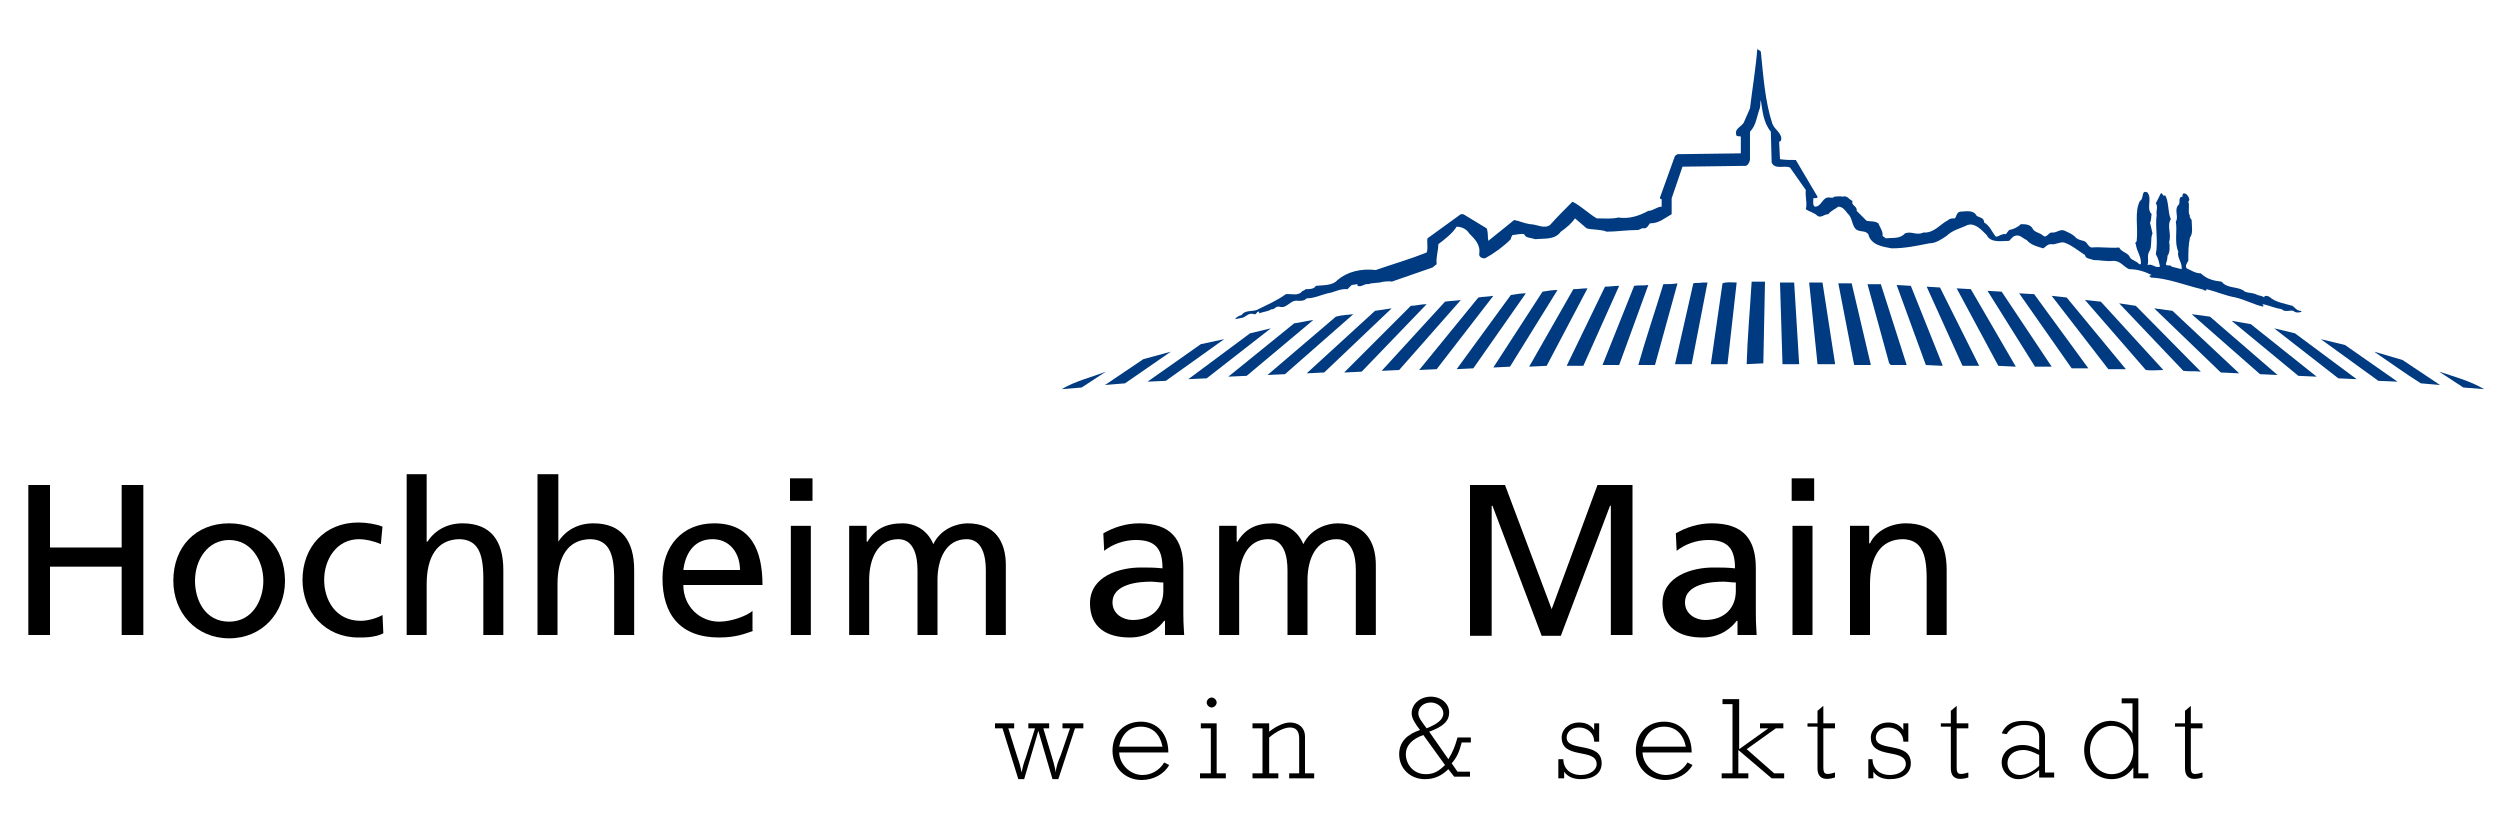 <?xml version="1.0" encoding="utf-8"?>
<!-- Generator: Adobe Illustrator 20.1.0, SVG Export Plug-In . SVG Version: 6.00 Build 0)  -->
<!DOCTYPE svg PUBLIC "-//W3C//DTD SVG 1.1//EN" "http://www.w3.org/Graphics/SVG/1.1/DTD/svg11.dtd">
<svg version="1.1" id="Ebene_1" xmlns="http://www.w3.org/2000/svg" xmlns:xlink="http://www.w3.org/1999/xlink" x="0px" y="0px"
	 viewBox="0 0 300 98" style="enable-background:new 0 0 300 98;" xml:space="preserve">
<style type="text/css">
	.st0{fill:#003A80;}
</style>
<g>
	<g>
		<path class="st0" d="M211.3,6.2c0.3,2.9,0.5,6,1.4,8.7c0.3,0.7,1.3,1.2,1,2c-0.1,0.1-0.2,0-0.2,0.2l0.1,2c0.6,0.1,1.3,0.1,1.9,0.1
			l2.6,4.4c0,0.3-0.3,0.1-0.5,0.2c0,0.3-0.1,0.9,0.2,1c0.8,0,0.9-1.2,1.7-1.1c0.2,0,0.5,0.1,0.6-0.1c0.3,0,0.7-0.1,1,0
			c0.6-0.2,0.8,0.4,1.2,0.5c-0.2,0.6,0.6,0.6,0.5,1.2l1.2,1.2c0.5,0.1,1,0,1.4,0.3c0.2,0.5,0.6,1,0.5,1.5l0.4,0.3
			c0.8-0.1,1.7,0.1,2.3-0.6c0.8-0.3,1.4,0.3,2.2-0.1c1.3,0.1,2-1,3-1.5c0.2-0.2,0.5-0.2,0.8-0.2c0.2-0.3,0.2-0.7,0.6-0.8
			c0.6,0,1.6-0.3,2,0.5c0.3,0.2,0.9,0.2,0.9,0.8c0.7,0.4,0.9,1.1,1.4,1.7c0.4,0,0.7-0.4,1.2-0.3l0.4-0.5c0.5-0.1,1-0.3,1.4-0.7
			c0.5,0,1.1,0,1.4,0.5c0.2,0.5,0.9,0.5,1.3,0.9c0.4,0.3,0.6-0.4,1-0.4c0.6,0.1,1-0.5,1.6-0.2c0.4,0.2,0.9,0.4,1.2,0.7
			c0.2,0.3,0.6,0.4,1,0.5c0.5,0.1,0.5,0.7,1,0.8c1.1-0.1,2.2,0.1,3.3,0c0.3,0.6,1.1,0.6,1.3,1.2c0.3,0.4,0.8,0.4,1.1,0.8h0.2
			c0.1-0.9-0.5-1.5-0.6-2.4c-0.2-0.2,0.1-0.2,0.1-0.4c0.2-1.6-0.3-3.5,0.4-4.8c0.5-0.2,0.1-1.4,0.9-1c0.6,0.8-0.2,1.9,0.5,2.6
			c-0.1,0.3,0,0.7-0.2,1l0.3,1.3c-0.3,0.7,0,1.6-0.4,2.2c-0.3,0.5,0,1.1-0.2,1.6c0.6-0.2,0.9,0.4,1.5,0.2c-0.1-0.5-0.2-1-0.5-1.5
			c0.3-1.6-0.1-3.2,0.1-4.7c-0.1-0.5,0.2-1-0.1-1.4c0.2-0.4,0.4-0.8,0.6-1.2c0.2-0.1,0.2,0.3,0.4,0.3l0.1-0.1c0.5,0.8,0.3,2,0.7,2.9
			c-0.5,0.8,0.1,1.8-0.2,2.7c0.1,0.6,0.1,1.3-0.2,1.7c0,0.4-0.1,0.7-0.2,1c0.1,0.3,0.6,0,0.7,0.3c0.4,0.1,0.8,0.2,1.2,0.3
			c0.1-0.8-0.6-1.4-0.4-2.1c-0.5-1.1-0.1-2.5-0.3-3.6c0.4-0.6-0.3-1.5,0.4-2.1c0.1-0.3-0.1-0.9,0.4-0.9c0-0.2,0-0.4,0.2-0.4
			c0.2,0,0.4,0.2,0.5,0.4c0.1,0.2,0.2,0.4,0,0.6c0.2,0.5-0.1,1.3,0.2,1.7c-0.1,0.2,0.1,0.3,0.2,0.5c0,0.7,0.2,1.6-0.2,2.1
			c-0.2,0.9-0.2,1.8-0.2,2.8c-0.2,0.3-0.4,0.6-0.2,0.9c0.5,0.2,1,0.6,1.7,0.6c0.7,0.7,1.6,0.9,2.5,1c0.7,0.9,2,0.5,2.8,1.2
			c0.5,0.2,1,0.1,1.5,0.4c0.3,0.1,0.6,0.1,0.8,0.3c0-0.3,0.4-0.2,0.6-0.1c0.8,0.7,1.8,0.8,2.8,1.1c0.3,0.2,0.5,0.6,1,0.6l0.1,0.1
			c-0.2,0.1-0.7,0.2-1-0.1c-0.5-0.1-1,0.2-1.4-0.2c-0.7-0.1-1.4-0.4-2.2-0.6h-0.1c0,0.1,0.2,0.1,0.2,0.1l-0.2,0.1c0,0,0.1,0,0.1,0.1
			c-1-0.2-2.1-0.8-3.3-1.1c-1.2-0.2-2.3-0.7-3.5-1c-0.1,0.4-0.4,0-0.6,0c-2.1-0.5-4-1.3-6.1-1.4l-0.2-0.2l0.3-0.1
			c-0.8-0.4-1.7-0.7-2.7-0.7c-0.7-0.3-1-1-1.9-1c-0.8,0.1-1.6-0.1-2.4-0.1c-0.4-0.2-0.9-0.1-1-0.6c-0.8-0.5-1.6-1.2-2.5-1.5
			c-0.6-0.1-1,0.3-1.6,0.2c-0.4,0-0.6,0.3-0.9,0.5c-0.7-0.2-1.5-0.4-2-1c-0.5-0.2-0.8-0.7-1.4-0.5c-0.3,0.1-0.5,0.4-0.7,0.6
			c-0.9,0-2.2,0.3-2.7-0.7c-0.6-0.6-1.4-1.5-2.3-1.2c-0.8,0.4-1.8,0.6-2.5,1.3c-0.6,0.4-1.3,0.9-2.1,0.9c-1.5,0.3-2.9,0.6-4.5,0.6
			c-1.1-0.2-2.5-0.4-2.8-1.7c-0.4-0.5-1-0.2-1.5-0.6c-0.5-0.5-0.4-1.4-1-1.9c-0.3-0.4-0.6-0.8-1.1-0.8c-0.4,0.3-0.9,0.5-1.2,0.9
			c-0.5,0-0.9,0.5-1.3,0.2c-0.4-0.4-1-0.5-1.4-0.8c0.2-0.7-0.1-1.5,0-2.3l-1.9-2.7c-0.7-0.3-1.8,0.3-2.2-0.6l-0.1-3.7
			c-0.9-1.1-1-2.5-1.2-3.8c-0.1,0.3,0,0.8-0.2,1.2c-0.3,0.9-0.4,1.9-1.1,2.6l0,3.4c-0.1,0.3-0.2,0.6-0.5,0.7l-7.6,0.1l-1.3,3.8
			l0,1.9c-0.9,0.5-1.5,1.1-2.6,1.1c-0.2,0.2-0.3,0.6-0.7,0.6c-0.3-0.1-0.5,0.2-0.8,0.2c-1.3,0-2.5,0.2-3.7,0.2
			c-0.7-0.3-1.7-0.2-2.4-0.4l-1.4-1.2c-0.4,0.6-1,1.1-1.7,1.6c-0.7,1-2,0.8-3.1,0.9c-0.5-0.2-1.1-0.1-1.3-0.6
			c-0.5-0.1-1,0.1-1.4,0.1c-0.1,0.2-0.2,0.3-0.2,0.5c-0.9,0.9-2,1.7-3.1,2.3c-0.3,0-0.7-0.1-0.7-0.5c0.2-1.1-0.5-1.8-1.2-2.5
			c-0.3-0.5-0.9-0.8-1.5-0.8c-0.5,0.8-1.4,1.5-2.2,2.1c0,0.8-0.3,1.6-0.2,2.4l-0.5,0.4l-4.9,1.7c-0.2-0.1-0.7,0-1,0
			c-0.6,0.2-1.3,0.1-1.8,0.3c-0.5-0.1-0.8,0.4-1.3,0.2l0-0.2l-0.7,0.1l-0.5,0.5c-0.9-0.1-1.6,0.4-2.4,0.5c-0.8,0.2-1.6,0.6-2.5,0.6
			c-0.3,0.3-0.6,0.3-1,0.3c-1-0.2-1.3,1-2.3,0.7c-0.4-0.1-0.6,0.4-0.9,0.3c-0.5,0.3-1,0.3-1.5,0.5l0-0.2c-0.3-0.1-0.3,0.4-0.6,0.3
			c-0.6-0.2-0.9,0.2-1.3,0.4l-1,0.2c0.2-0.3,0.5-0.4,0.8-0.5c0.4-0.6,1.2-0.4,1.8-0.6c1.2-0.6,2.4-1.1,3.5-1.9
			c0.6-0.1,1.5,0.3,2-0.4c0.2,0,0.2-0.1,0.4-0.2c0.4,0,1,0,1.2-0.4c0.9-0.1,2,0,2.6-0.7c1.2-1,2.8-1.4,4.6-1.2
			c2-0.7,4.1-1.3,6.1-2.1c0.2-0.5,0-1.2,0.1-1.7l4-2.9l0.3,0l2.8,1.7c0.2,0.5,0.1,1,0.2,1.5l3.1-2.5c0.6,0.1,1.2,0.4,1.9,0.5
			c0.8,0,1.7,0.6,2.4,0.1c0.8-0.9,1.8-1.9,2.7-2.8c1,0.5,1.9,1.4,2.9,2c0.9,0,1.8,0.1,2.6-0.1c1.3,0.2,2.5-0.2,3.6-0.8
			c0.6,0,1-0.5,1.6-0.5v-0.9c-0.2,0-0.2-0.1-0.2-0.2l1.8-5l0.3-0.2l7.6-0.1l0-2c-0.1-0.1-0.3,0-0.5-0.1c-0.4-0.9,0.7-1.1,0.9-1.7
			l0.7-1.6c0.3-2.5,0.7-4.8,0.9-7.4C210.8,6.1,211.1,5.9,211.3,6.2z"/>
		<path class="st0" d="M211.6,43.6L211.6,43.6l-2,0.1c0.1-3.3,0.4-6.6,0.6-9.9h1.6L211.6,43.6z"/>
		<polygon class="st0" points="215.9,43.7 213.9,43.7 213.6,33.9 215.3,33.9 		"/>
		<path class="st0" d="M207.3,43.7h-2l1.4-9.7c0.5-0.2,1.1-0.1,1.7-0.1L207.3,43.7z"/>
		<polygon class="st0" points="220.2,43.6 220.2,43.7 218.1,43.7 217.1,33.9 218.7,33.9 		"/>
		<path class="st0" d="M203,43.7l-2,0l2.2-9.7c0.3-0.1,0.7,0,1.1-0.1h0.6L203,43.7z"/>
		<polygon class="st0" points="224.5,43.8 222.5,43.8 222.4,43.3 220.6,34 222.2,34 		"/>
		<path class="st0" d="M198.6,43.8l-2,0c0.9-3.2,2-6.4,3-9.7c0.6,0,1.1,0,1.7-0.1L198.6,43.8z"/>
		<polygon class="st0" points="228.8,43.8 226.9,43.8 226.7,43.6 224.1,34.1 225.7,34.1 		"/>
		<path class="st0" d="M194.3,43.8l-2,0l3.8-9.5c0.5-0.1,1.1,0,1.7-0.1L194.3,43.8z"/>
		<polygon class="st0" points="233.1,43.8 233.1,43.9 231.1,43.8 227.6,34.2 229.3,34.3 		"/>
		<path class="st0" d="M190,43.9l-2,0l4.6-9.5c0.6,0,1.1-0.1,1.7-0.1L190,43.9z"/>
		<polygon class="st0" points="237.5,43.9 237.5,43.9 235.5,43.9 231.2,34.4 232.8,34.5 		"/>
		<path class="st0" d="M185.6,43.9l-2.1,0.1l5.3-9.3c0.6,0,1.1-0.1,1.7-0.1L185.6,43.9z"/>
		<polygon class="st0" points="241.9,44 239.8,43.9 234.8,34.6 236.5,34.7 		"/>
		<path class="st0" d="M181.2,44l-2,0.1l5.9-9.1c0.6-0.1,1.2-0.2,1.8-0.2L181.2,44z"/>
		<polygon class="st0" points="246.2,44 244.2,44 238.5,34.9 240.2,35 		"/>
		<path class="st0" d="M176.8,44.2l-2,0.1l6.5-8.9c0.6-0.1,1.2-0.2,1.8-0.2L176.8,44.2z"/>
		<polygon class="st0" points="250.6,44.2 248.6,44.2 242.3,35.2 244.1,35.3 		"/>
		<path class="st0" d="M172.4,44.3l-2.1,0.1l7.1-8.7c0.6-0.1,1.2-0.1,1.8-0.2L172.4,44.3z"/>
		<polygon class="st0" points="255.1,44.3 255.1,44.3 253,44.3 246.2,35.5 248,35.7 		"/>
		<path class="st0" d="M167.9,44.4l-2.1,0.1l7.6-8.3c0.6-0.1,1.3-0.1,1.9-0.2L167.9,44.4z"/>
		<path class="st0" d="M259.6,44.4L259.6,44.4c-0.6,0-1.4,0.1-2.1,0l-7.3-8.4l1.9,0.2L259.6,44.4z"/>
		<path class="st0" d="M163.4,44.6l-2.1,0.1l8-8c0.6,0,1.2-0.2,1.9-0.2L163.4,44.6z"/>
		<path class="st0" d="M264.1,44.6c-0.7-0.1-1.5,0-2.1-0.1l-7.7-8.1l2,0.3L264.1,44.6z"/>
		<path class="st0" d="M158.9,44.7l-2.1,0.1l8.2-7.5c0.6-0.1,1.3-0.2,2-0.3L158.9,44.7z"/>
		<polygon class="st0" points="268.7,44.8 266.5,44.7 258.5,37 260.7,37.3 		"/>
		<path class="st0" d="M154.2,44.9l-2.1,0.1l8.2-7c0.7-0.2,1.4-0.2,2.1-0.3L154.2,44.9z"/>
		<polygon class="st0" points="273.3,45 271.2,44.9 263,37.7 265.2,38 		"/>
		<path class="st0" d="M149.6,45.1l-2.2,0.1l7.9-6.4c0.8-0.1,1.5-0.3,2.3-0.4L149.6,45.1z"/>
		<polygon class="st0" points="278,45.2 278,45.2 275.8,45.1 267.8,38.5 270.1,38.9 		"/>
		<polygon class="st0" points="142.6,45.5 150,40 152.5,39.4 144.8,45.4 		"/>
		<polygon class="st0" points="282.8,45.5 280.6,45.4 272.9,39.4 275.4,40 		"/>
		<polygon class="st0" points="137.7,45.8 144.1,41.3 146.9,40.7 139.9,45.7 		"/>
		<polygon class="st0" points="287.7,45.8 285.4,45.7 278.5,40.7 281.4,41.4 		"/>
		<path class="st0" d="M135,46l-2.4,0.2l4.6-3.1c1.1-0.3,2.2-0.6,3.3-0.9L135,46z"/>
		<path class="st0" d="M292.8,46.2l-2.3-0.2c-1.9-1.2-3.7-2.5-5.6-3.8l3.4,1L292.8,46.2z"/>
		<path class="st0" d="M127.4,46.7c1.7-1,3.5-1.4,5.3-2.1l-2.9,1.9L127.4,46.7z"/>
		<path class="st0" d="M298.1,46.7l-2.5-0.2l-2.9-1.9C294.5,45.2,296.4,45.7,298.1,46.7z"/>
	</g>
	<g>
		<path d="M3.4,58.2H6v7.5h8.6v-7.5h2.6v18h-2.6V68H6v8.2H3.4V58.2z"/>
		<path d="M27.5,62.8c4,0,6.7,2.9,6.7,6.9c0,3.8-2.7,6.9-6.7,6.9c-4,0-6.7-3.1-6.7-6.9C20.8,65.6,23.5,62.8,27.5,62.8z M27.5,74.6
			c2.8,0,4.1-2.6,4.1-4.9c0-2.5-1.5-4.9-4.1-4.9c-2.6,0-4.1,2.4-4.1,4.9C23.4,72,24.6,74.6,27.5,74.6z"/>
		<path d="M45.7,65.3c-0.9-0.4-1.9-0.6-2.6-0.6c-2.7,0-4.2,2.4-4.2,4.9c0,2.3,1.3,4.9,4.4,4.9c0.8,0,1.9-0.3,2.6-0.7L46,76
			c-1,0.5-2.2,0.5-3,0.5c-4,0-6.7-3.1-6.7-6.9c0-4,2.7-6.9,6.7-6.9c1,0,2.2,0.2,2.9,0.5L45.7,65.3z"/>
		<path d="M48.8,56.9h2.4V65h0.1c0.9-1.4,2.4-2.2,4.2-2.2c3.4,0,4.9,2.1,4.9,5.6v7.8H58v-6.8c0-3.1-0.7-4.6-2.8-4.7
			c-2.8,0-4,2.2-4,5.4v6.1h-2.4V56.9z"/>
		<path d="M64.5,56.9H67V65H67c0.9-1.4,2.4-2.2,4.2-2.2c3.4,0,4.9,2.1,4.9,5.6v7.8h-2.4v-6.8c0-3.1-0.7-4.6-2.8-4.7
			c-2.8,0-4,2.2-4,5.4v6.1h-2.4V56.9z"/>
		<path d="M90.4,75.7c-0.9,0.3-2,0.8-4.1,0.8c-4.7,0-6.8-2.8-6.8-7.1c0-3.9,2.4-6.6,6.2-6.6c4.4,0,5.8,3.2,5.8,7.4H82
			c0,2.6,2,4.4,4.3,4.4c1.6,0,3.5-0.8,4-1.3V75.7z M88.8,68.4c0-2-1.2-3.7-3.3-3.7c-2.4,0-3.3,2-3.5,3.7H88.8z"/>
		<path d="M94.9,63.1h2.4v13.1h-2.4V63.1z M97.5,60.1h-2.7v-2.7h2.7V60.1z"/>
		<path d="M101.7,63.1h2.3V65h0.1c0.9-1.5,2.2-2.2,4.2-2.2c1.5,0,3,0.8,3.7,2.5c0.9-1.9,2.9-2.5,4.1-2.5c3.3,0,4.6,2.2,4.6,5v8.4
			h-2.4v-7.8c0-1.6-0.4-3.7-2.3-3.7c-2.5,0-3.5,2.4-3.5,4.9v6.6h-2.4v-7.8c0-1.6-0.4-3.7-2.3-3.7c-2.5,0-3.5,2.4-3.5,4.9v6.6h-2.4
			V63.1z"/>
		<path d="M132.4,64c1.2-0.7,2.7-1.2,4.3-1.2c3.8,0,5.3,1.9,5.3,5.4v5.4c0,1.5,0.1,2.2,0.1,2.6h-2.3v-1.7h-0.1c-0.6,0.8-1.9,2-4.1,2
			c-2.8,0-4.8-1.2-4.8-4.1c0-3.3,3.6-4.3,6.1-4.3c1,0,1.6,0,2.6,0.1c0-2.3-0.8-3.4-3.2-3.4c-1.4,0-2.8,0.5-3.8,1.3L132.4,64z
			 M139.6,69.9c-0.5,0-1-0.1-1.5-0.1c-1.3,0-4.6,0.2-4.6,2.5c0,1.4,1.3,2.1,2.4,2.1c2.4,0,3.7-1.5,3.7-3.5V69.9z"/>
		<path d="M146.1,63.1h2.3V65h0.1c0.9-1.5,2.2-2.2,4.2-2.2c1.5,0,3,0.8,3.7,2.5c0.9-1.9,2.9-2.5,4.1-2.5c3.3,0,4.6,2.2,4.6,5v8.4
			h-2.4v-7.8c0-1.6-0.4-3.7-2.3-3.7c-2.5,0-3.5,2.4-3.5,4.9v6.6h-2.4v-7.8c0-1.6-0.4-3.7-2.3-3.7c-2.5,0-3.5,2.4-3.5,4.9v6.6h-2.4
			V63.1z"/>
		<path d="M176.4,58.2h4.2l5.6,14.9l5.5-14.9h4.2v18h-2.6V60.7h-0.1l-5.9,15.6H185l-5.9-15.6H179v15.6h-2.6V58.2z"/>
		<path d="M201.1,64c1.2-0.7,2.7-1.2,4.3-1.2c3.8,0,5.3,1.9,5.3,5.4v5.4c0,1.5,0.1,2.2,0.1,2.6h-2.3v-1.7h-0.1c-0.6,0.8-1.9,2-4.1,2
			c-2.8,0-4.8-1.2-4.8-4.1c0-3.3,3.6-4.3,6.1-4.3c1,0,1.6,0,2.6,0.1c0-2.3-0.8-3.4-3.2-3.4c-1.4,0-2.8,0.5-3.8,1.3L201.1,64z
			 M208.3,69.9c-0.5,0-1-0.1-1.5-0.1c-1.3,0-4.6,0.2-4.6,2.5c0,1.4,1.3,2.1,2.4,2.1c2.4,0,3.7-1.5,3.7-3.5V69.9z"/>
		<path d="M215.1,63.1h2.4v13.1h-2.4V63.1z M217.7,60.1H215v-2.7h2.7V60.1z"/>
		<path d="M222,63.1h2.3v2.1h0.1c0.7-1.5,2.5-2.4,4.3-2.4c3.4,0,4.9,2.1,4.9,5.6v7.8h-2.4v-6.8c0-3.1-0.7-4.6-2.8-4.7
			c-2.8,0-4,2.2-4,5.4v6.1H222V63.1z"/>
	</g>
	<g>
		<path d="M120.3,87.4h-0.9v-0.6h2.3v0.6H121l1.1,3.5c0.2,0.5,0.4,1.3,0.5,1.8h0c0.1-0.6,0.3-1.3,0.5-1.8l1.1-3.5h-0.8v-0.6h2.5v0.6
			h-0.7l0.9,3c0.2,0.6,0.5,1.7,0.6,2.3h0c0-0.6,0.3-1.4,0.6-2.1l1.1-3.2h-0.9v-0.6h2.5v0.6H129l-2,6.1h-0.7l-1.7-5.8h0l-1.7,5.8
			h-0.7L120.3,87.4z"/>
		<path d="M134.3,90.2c0,1.5,1.3,2.8,2.8,2.8c1,0,2-0.5,2.6-1.5l0.6,0.3c-0.6,1.1-1.9,1.8-3.3,1.8c-2,0-3.5-1.5-3.5-3.5
			c0-2.1,1.4-3.5,3.4-3.5c2,0,3.3,1.5,3.3,3.7H134.3z M139.5,89.6c-0.3-1.5-1.2-2.4-2.6-2.4c-1.4,0-2.3,0.9-2.6,2.4H139.5z"/>
		<path d="M144.1,92.8h1.2v-5.4h-1.2v-0.6h1.9v6h1.1v0.6h-3.1V92.8z M145.4,83.7c0.3,0,0.6,0.3,0.6,0.6s-0.3,0.6-0.6,0.6
			c-0.3,0-0.6-0.3-0.6-0.6S145.1,83.7,145.4,83.7z"/>
		<path d="M150.3,92.8h1.2v-5.4h-1.2v-0.6h2v1c0.9-0.7,1.8-1.1,2.5-1.1c1,0,1.8,0.6,1.8,1.7v4.4h1.1v0.6h-3v-0.6h1.2v-4.2
			c0-0.9-0.4-1.3-1.1-1.3c-0.7,0-1.7,0.5-2.5,1.2v4.3h1.1v0.6h-3.1V92.8z"/>
		<path d="M173.8,92.3c-0.8,0.8-1.7,1.2-2.8,1.2c-1.8,0-3.1-1.3-3.1-3c0-1.5,1-2.4,2.5-2.9c-0.6-0.8-1-1.4-1-2c0-1.1,1-2,2.3-2
			c1.2,0,2.2,0.8,2.2,1.9c0,1-0.7,1.7-2.4,2.3l2.3,3.3c0.5-0.8,0.8-1.5,1.1-2.6h1.6v0.6h-1.1c-0.3,1.2-0.6,1.8-1.2,2.5l0.7,1h1.5
			v0.6h-1.9L173.8,92.3z M170.8,88.2c-1.4,0.5-2.1,1.3-2.1,2.3c0,1.1,0.8,2.4,2.4,2.4c0.9,0,1.5-0.3,2.3-1.1L170.8,88.2z
			 M173.2,85.6c0-0.7-0.7-1.3-1.5-1.3c-0.9,0-1.5,0.6-1.5,1.3c0,0.5,0.4,1,1,1.8C172.4,86.9,173.2,86.4,173.2,85.6z"/>
		<path d="M187,91.1h0.6c0,1.1,0.8,1.9,2.1,1.9c1.1,0,1.9-0.6,1.9-1.3c0-2-4.2-0.5-4.2-3.2c0-1,0.9-1.8,2.1-1.8
			c0.8,0,1.4,0.3,1.8,0.9h0v-0.8h0.6v2.2h-0.6c0-1-0.8-1.7-1.8-1.7c-1.1,0-1.5,0.7-1.5,1.2c0,1.8,4.2,0.4,4.2,3.1
			c0,1.2-1,1.9-2.5,1.9c-0.9,0-1.6-0.3-2-0.9h0v0.8H187V91.1z"/>
		<path d="M197.1,90.2c0,1.5,1.3,2.8,2.8,2.8c1,0,2-0.5,2.6-1.5l0.6,0.3c-0.6,1.1-1.9,1.8-3.3,1.8c-2,0-3.5-1.5-3.5-3.5
			c0-2.1,1.4-3.5,3.4-3.5c2,0,3.3,1.5,3.3,3.7H197.1z M202.3,89.6c-0.3-1.5-1.2-2.4-2.6-2.4c-1.4,0-2.3,0.9-2.6,2.4H202.3z"/>
		<path d="M206.7,92.8h1.2v-8.3h-1.2v-0.6h2v6l3.5-2.5v0h-1v-0.6h2.8v0.6h-0.9l-3.5,2.5l3.3,2.9h1.2v0.6h-1.5l-4-3.4v2.8h1.2v0.6
			h-3.2V92.8z"/>
		<path d="M216.9,87.4v-0.6h1.2v-1.5l0.7-0.6v2.1h1.4v0.6h-1.4V92c0,0.8,0.1,1.1,1.4,0.7v0.6c-1.3,0.4-2.1,0.1-2.1-1.1v-5H216.9z"/>
		<path d="M224.1,91.1h0.6c0,1.1,0.8,1.9,2.1,1.9c1.1,0,1.9-0.6,1.9-1.3c0-2-4.2-0.5-4.2-3.2c0-1,0.9-1.8,2.1-1.8
			c0.8,0,1.4,0.3,1.8,0.9h0v-0.8h0.6v2.2h-0.6c0-1-0.8-1.7-1.8-1.7c-1.1,0-1.5,0.7-1.5,1.2c0,1.8,4.2,0.4,4.2,3.1
			c0,1.2-1,1.9-2.5,1.9c-0.9,0-1.6-0.3-2-0.9h0v0.8h-0.6V91.1z"/>
		<path d="M232.9,87.4v-0.6h1.2v-1.5l0.7-0.6v2.1h1.4v0.6h-1.4V92c0,0.8,0.1,1.1,1.4,0.7v0.6c-1.3,0.4-2.1,0.1-2.1-1.1v-5H232.9z"/>
		<path d="M244.7,92.4c-0.8,0.7-1.7,1.1-2.5,1.1c-1.1,0-2-0.9-2-2c0-1.2,1-2.1,2.5-2.1c0.7,0,1.3,0.2,2,0.6v-1.6
			c0-0.9-0.6-1.4-1.8-1.4c-1,0-1.7,0.4-2.1,1.1l-0.6-0.1c0.5-1.1,1.3-1.5,2.7-1.5c1.7,0,2.5,0.8,2.5,1.9v4.3h1.1v0.6h-1.8V92.4z
			 M244.7,90.6c-0.8-0.4-1.3-0.6-1.9-0.6c-1.1,0-1.9,0.6-1.9,1.6c0,0.8,0.6,1.4,1.5,1.4c0.8,0,1.7-0.5,2.3-1.1V90.6z"/>
		<path d="M256,93.4v-1.3h0c-0.6,0.9-1.5,1.4-2.6,1.4c-1.9,0-3.3-1.5-3.3-3.5c0-2,1.4-3.5,3.2-3.5c1.1,0,2.1,0.6,2.6,1.5h0v-3.6
			h-1.3v-0.6h2v9h1.2v0.6H256z M253.4,87.1c-1.4,0-2.6,1.3-2.6,2.9c0,1.6,1.1,2.9,2.6,2.9c1.5,0,2.6-1.2,2.6-2.9
			C256,88.4,254.9,87.1,253.4,87.1z"/>
		<path d="M261,87.4v-0.6h1.2v-1.5l0.7-0.6v2.1h1.4v0.6h-1.4V92c0,0.8,0.1,1.1,1.4,0.7v0.6c-1.3,0.4-2.1,0.1-2.1-1.1v-5H261z"/>
	</g>
</g>
</svg>
